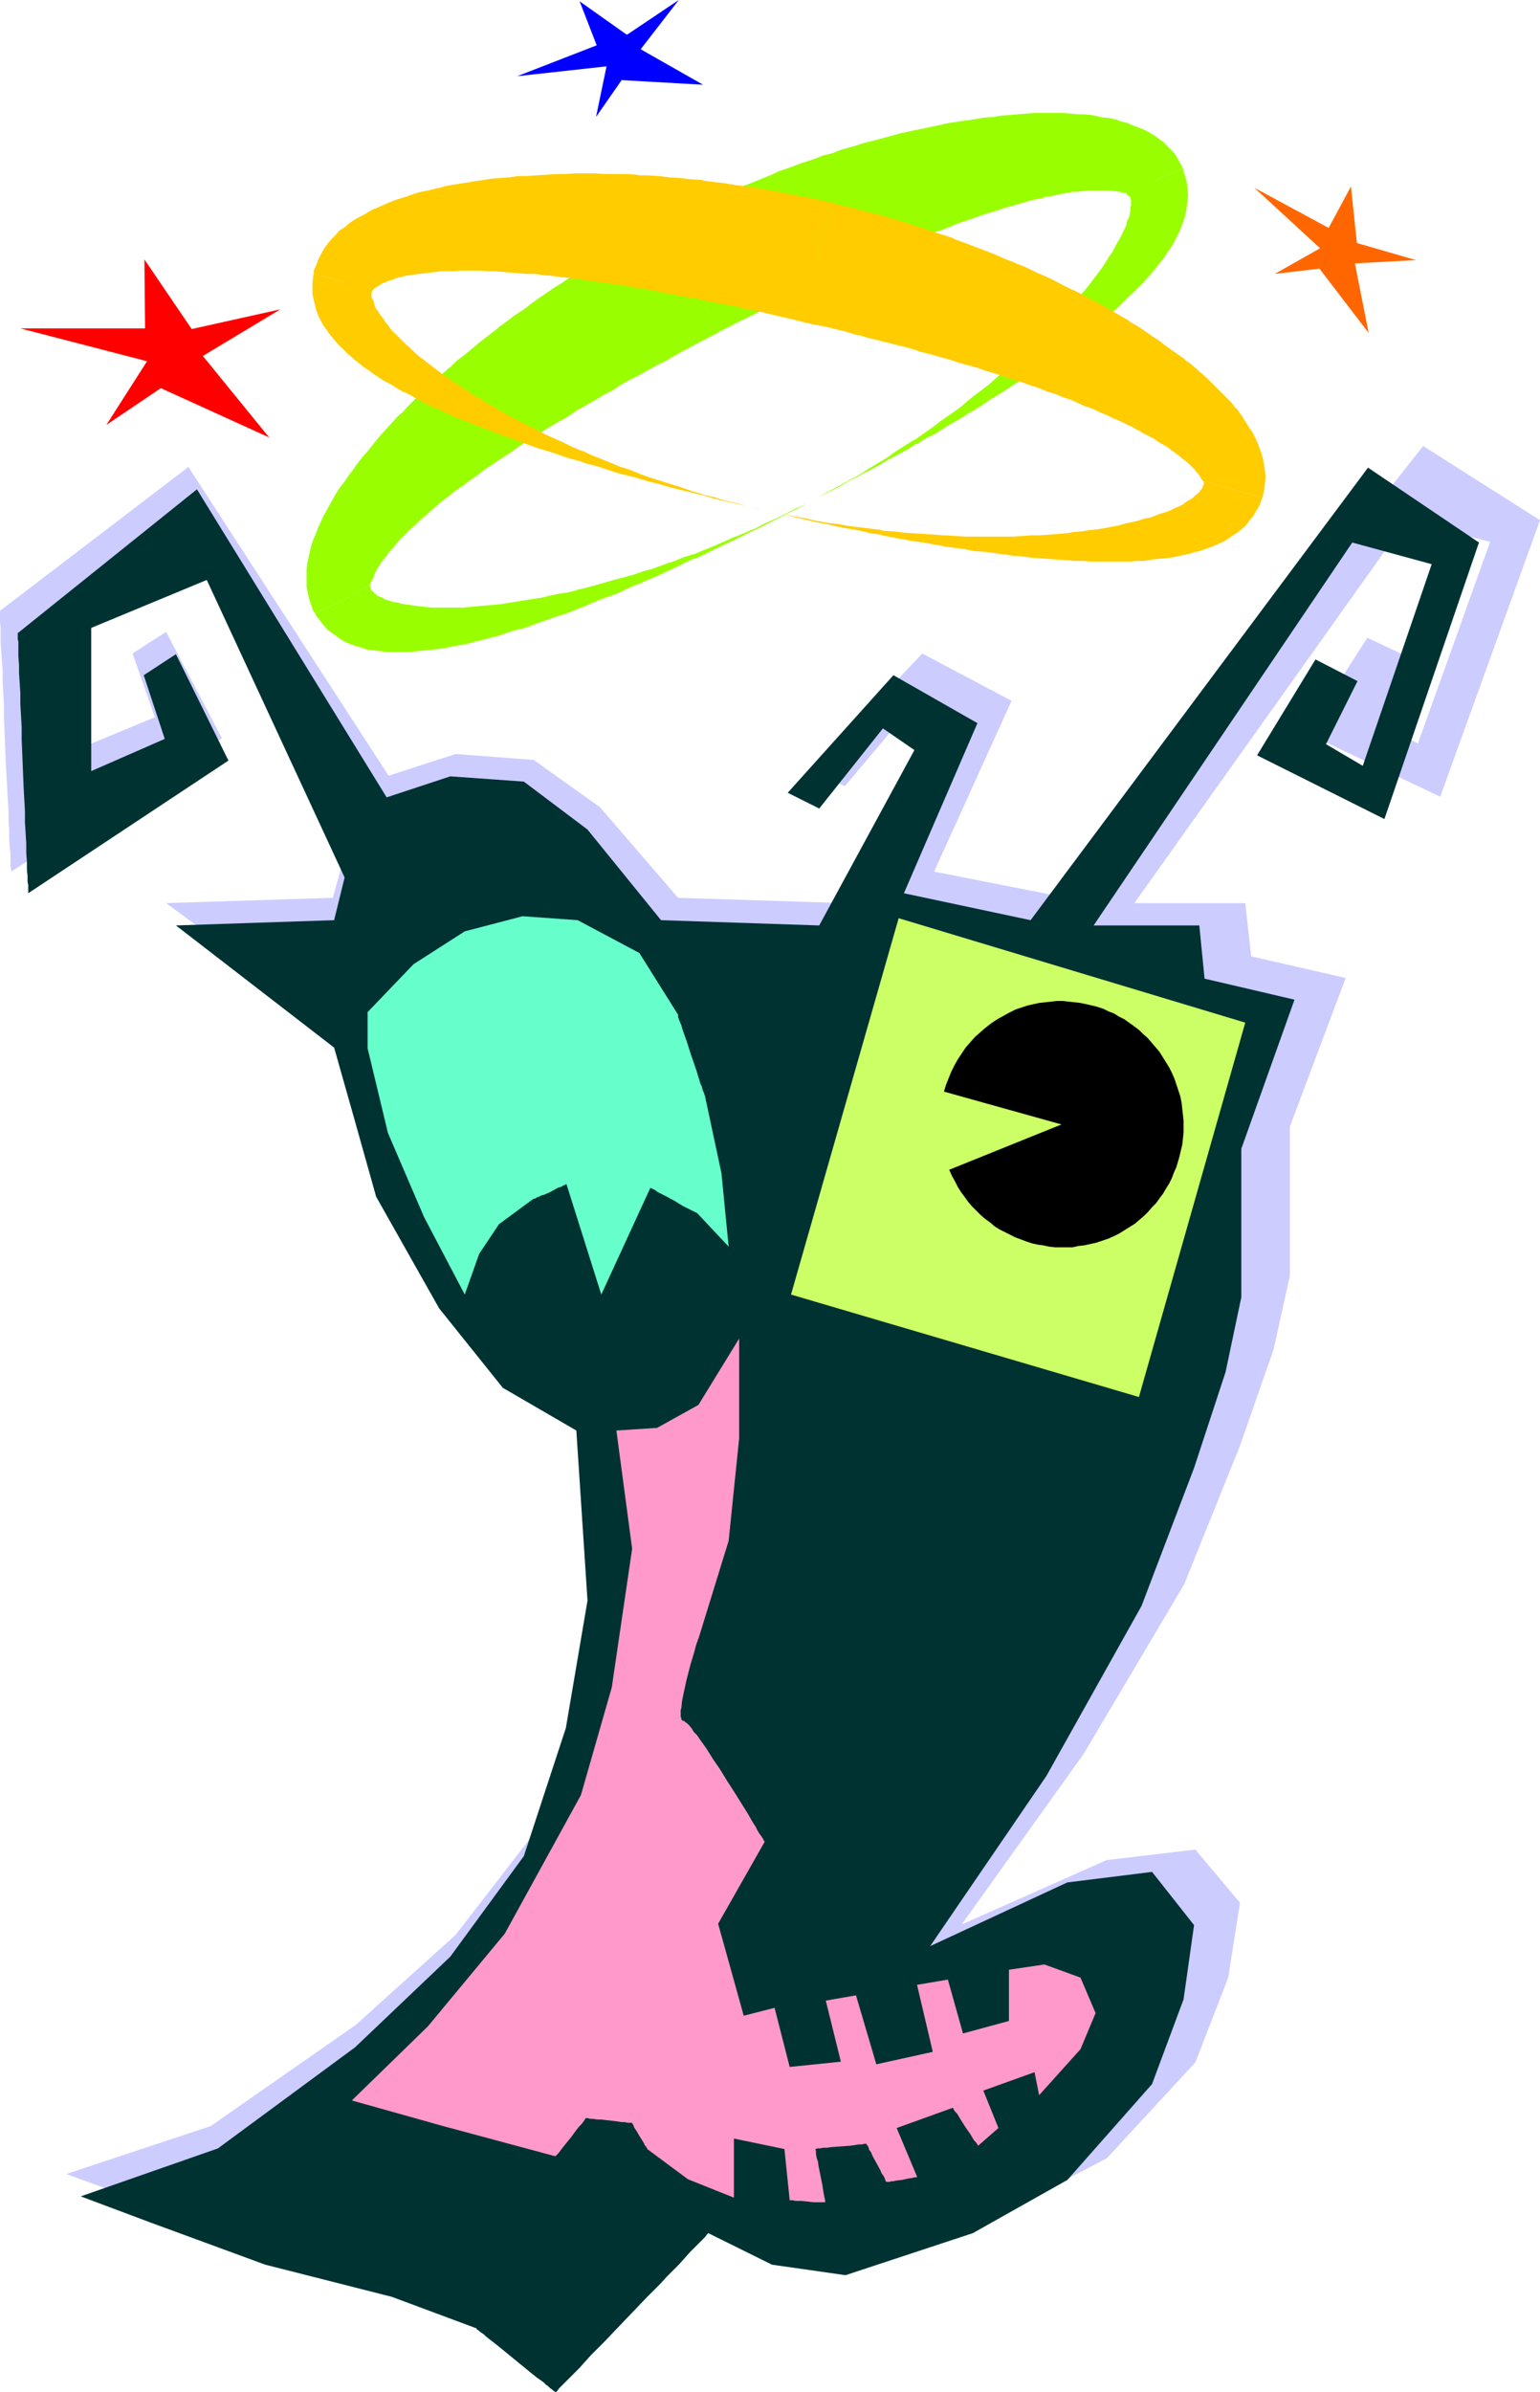 <?xml version="1.0" encoding="UTF-8" standalone="no"?>
<svg
   version="1.0"
   width="100.3mm"
   height="155.711mm"
   id="svg18"
   sodipodi:docname="Curly - Dizzy.wmf"
   xmlns:inkscape="http://www.inkscape.org/namespaces/inkscape"
   xmlns:sodipodi="http://sodipodi.sourceforge.net/DTD/sodipodi-0.dtd"
   xmlns="http://www.w3.org/2000/svg"
   xmlns:svg="http://www.w3.org/2000/svg">
  <sodipodi:namedview
     id="namedview18"
     pagecolor="#ffffff"
     bordercolor="#000000"
     borderopacity="0.25"
     inkscape:showpageshadow="2"
     inkscape:pageopacity="0.0"
     inkscape:pagecheckerboard="0"
     inkscape:deskcolor="#d1d1d1"
     inkscape:document-units="mm" />
  <defs
     id="defs1">
    <pattern
       id="WMFhbasepattern"
       patternUnits="userSpaceOnUse"
       width="6"
       height="6"
       x="0"
       y="0" />
  </defs>
  <path
     style="fill:#ccccff;fill-opacity:1;fill-rule:evenodd;stroke:none"
     d="m 16.32,534.867 35.549,-11.796 35.711,-24.885 24.561,-22.138 19.229,-24.885 10.826,-31.349 5.494,-31.349 -2.747,-42.014 -19.067,-10.342 -16.482,-19.714 -16.482,-27.47 -5.332,-18.26 -5.656,-18.421 -41.043,-30.056 41.043,-1.293 2.909,-10.342 -35.711,-73.362 -30.055,11.796 v 35.388 l 19.067,-7.918 -5.494,-15.674 8.241,-5.332 13.735,26.178 -51.87,32.803 v -0.162 -0.323 -0.323 l -0.162,-0.323 v -0.485 -0.485 -0.646 -1.454 l -0.162,-1.778 -0.162,-1.939 v -2.101 L 2.101,201.989 v -2.424 L 1.939,196.98 1.777,194.071 1.616,191.324 1.454,188.254 0.97,176.458 v -3.07 l -0.162,-2.747 -0.162,-2.909 v -2.585 l -0.162,-2.424 -0.162,-2.424 -0.162,-2.101 v -1.939 -1.778 L 0,153.027 v -0.646 -0.485 -0.485 -0.323 -0.808 l 46.376,-35.388 49.284,75.948 16.482,-5.333 19.229,1.454 16.32,11.635 19.229,22.3 41.043,1.293 24.723,-43.145 -8.241,-5.171 -16.482,19.553 -8.241,-3.878 27.308,-28.763 21.976,11.635 -19.067,42.014 32.802,6.464 87.581,-111.175 28.763,18.26 -24.561,68.03 -32.964,-15.674 15.028,-23.431 10.988,5.171 -8.079,15.674 9.534,5.171 17.775,-49.608 -20.522,-5.332 -67.059,94.208 h 27.308 l 1.454,13.089 23.269,5.332 -13.735,36.52 v 36.681 l -4.04,18.26 -8.241,23.592 -13.735,34.096 -24.723,41.691 -30.055,42.014 35.711,-15.836 21.814,-2.585 10.988,13.089 -2.909,18.421 -8.079,20.845 -21.814,23.592 -24.723,12.927 -32.964,10.503 -19.067,-2.585 -16.482,-7.918 -39.751,39.267 v -0.162 h -0.162 l -0.323,-0.323 -0.323,-0.162 -0.485,-0.323 -0.485,-0.485 -0.646,-0.485 -0.808,-0.485 -1.454,-1.293 -1.777,-1.293 -3.717,-2.747 -1.939,-1.454 -1.939,-1.454 -1.616,-1.293 -1.616,-1.293 -0.646,-0.485 -0.646,-0.485 -0.646,-0.485 -0.323,-0.323 -0.485,-0.323 -0.323,-0.162 -0.162,-0.162 v 0 0 l -0.162,-0.162 -0.323,-0.162 h -0.485 l -0.485,-0.162 -0.646,-0.162 -0.646,-0.323 -0.646,-0.323 -1.616,-0.485 -1.939,-0.646 -1.939,-0.808 -1.939,-0.646 -2.101,-0.808 -1.939,-0.808 -1.939,-0.646 -1.616,-0.485 -0.808,-0.323 -0.646,-0.162 -0.485,-0.323 -0.485,-0.162 -0.485,-0.162 h -0.323 l -0.162,-0.162 v 0 L 64.151,551.834 34.095,541.33 Z"
     id="path1" />
  <path
     style="fill:#99ff00;fill-opacity:1;fill-rule:evenodd;stroke:none"
     d="m 169.991,68.353 -6.787,-13.412 2.585,-1.293 2.747,-1.293 2.585,-1.293 2.585,-1.293 2.747,-1.131 0.808,-0.485 1.777,-0.808 2.747,-1.131 2.585,-0.97 2.747,-1.131 2.424,-0.97 2.424,-1.131 h 0.162 l 2.747,-0.97 2.585,-0.97 2.585,-0.808 2.424,-0.97 2.585,-0.646 1.939,-0.808 0.646,-0.162 2.424,-0.646 2.424,-0.808 2.585,-0.646 2.424,-0.646 2.424,-0.646 2.262,-0.646 h 0.323 l 2.101,-0.485 2.424,-0.485 2.262,-0.485 2.262,-0.485 2.262,-0.485 2.262,-0.323 2.101,-0.323 h 0.162 l 2.101,-0.323 1.939,-0.323 2.262,-0.162 1.939,-0.323 2.101,-0.162 1.939,-0.162 1.939,-0.162 1.939,-0.162 h 0.162 1.777 1.777 1.777 1.777 l 1.777,0.162 1.777,0.162 h 1.616 l 1.616,0.162 1.616,0.323 1.454,0.323 h 0.485 l 1.131,0.162 1.454,0.323 1.293,0.485 1.454,0.323 1.454,0.646 1.293,0.485 1.293,0.485 1.293,0.646 1.293,0.808 1.131,0.808 1.131,0.808 1.131,1.131 0.97,0.97 0.97,1.131 1.454,2.585 0.162,0.323 0.162,0.323 -6.787,3.07 -6.625,3.878 -0.485,-0.646 -0.162,-0.162 h -0.162 -0.162 -0.323 l -0.162,-0.162 h -0.323 l -0.485,-0.162 h -0.323 l -0.646,-0.162 h -0.646 l -0.646,-0.162 h -0.808 -0.808 -0.808 -0.808 -0.162 -0.97 -1.131 l -1.131,0.162 -1.293,0.162 h -1.293 l -1.293,0.323 -1.293,0.162 -1.454,0.323 -1.454,0.323 -1.454,0.162 v 0.162 l -1.616,0.323 -1.616,0.323 -1.616,0.485 -1.616,0.485 -1.777,0.485 -1.777,0.485 -1.777,0.646 -1.777,0.485 v 0 l -1.939,0.646 -1.777,0.646 -1.939,0.646 -1.939,0.646 -1.939,0.808 -2.101,0.808 -1.939,0.646 v 0.162 l -2.262,0.808 -2.101,0.808 -2.101,0.808 -2.101,0.97 -2.101,0.808 -2.262,0.97 -0.485,0.323 -1.777,0.646 -2.262,0.97 -2.101,0.97 -2.262,1.131 -2.424,1.131 -2.262,0.97 -0.162,0.162 -2.262,0.97 -2.262,1.131 -2.424,1.131 -2.424,1.131 -2.424,1.293 -1.454,0.646 -0.97,0.485 -2.262,1.131 -2.585,1.293 -2.424,1.131 -2.424,1.293 -2.585,1.293 z"
     id="path2" />
  <path
     style="fill:#99ff00;fill-opacity:1;fill-rule:evenodd;stroke:none"
     d="m 284.395,44.438 6.787,-3.07 0.162,0.808 0.485,1.454 0.323,1.293 0.162,1.454 0.162,1.454 -0.162,1.454 -0.162,1.454 -0.162,1.293 -0.323,1.293 -0.485,1.454 -0.485,1.293 -0.485,1.131 -0.646,1.293 -0.646,1.293 -0.808,1.293 -0.646,0.808 -0.162,0.323 -0.808,1.293 -0.97,1.131 -0.97,1.293 -0.97,1.131 -1.131,1.293 -0.97,1.131 -1.293,1.293 -1.131,1.131 -1.454,1.293 -1.131,1.131 -0.162,0.162 -1.293,1.293 -1.293,1.131 -1.454,1.293 -1.616,1.131 -1.454,1.293 -1.616,1.293 -1.616,1.293 -1.616,1.131 -0.162,0.162 -1.616,1.131 -1.777,1.293 -1.777,1.293 -1.777,1.293 -1.777,1.293 -1.939,1.293 -1.777,1.131 -0.162,0.162 -2.101,1.293 -1.939,1.293 -2.101,1.293 -2.101,1.293 -2.101,1.454 -2.101,1.293 -0.485,0.162 -1.616,1.131 -2.262,1.293 -2.262,1.293 -2.101,1.454 -2.424,1.131 -2.262,1.454 h -0.323 l -1.939,1.293 -2.424,1.293 -2.424,1.293 -2.424,1.454 -2.424,1.293 -1.616,0.808 -0.808,0.485 -2.585,1.293 -2.424,1.454 -2.585,1.293 -2.585,1.293 -2.585,1.293 2.585,-1.293 2.585,-1.454 2.424,-1.293 2.585,-1.454 2.424,-1.293 0.808,-0.485 1.454,-0.97 2.424,-1.454 2.424,-1.454 2.262,-1.616 2.262,-1.454 2.101,-1.293 h 0.162 l 2.262,-1.616 2.101,-1.454 2.101,-1.616 2.101,-1.454 2.101,-1.454 1.454,-1.131 0.485,-0.485 1.939,-1.616 1.939,-1.454 1.939,-1.454 1.777,-1.616 1.777,-1.454 1.777,-1.454 0.162,-0.162 1.616,-1.454 1.616,-1.454 1.616,-1.616 1.616,-1.454 1.454,-1.454 1.454,-1.454 1.454,-1.454 0.162,-0.162 1.293,-1.454 1.293,-1.454 1.293,-1.454 1.293,-1.293 1.131,-1.454 1.131,-1.293 1.131,-1.454 0.97,-1.293 0.162,-0.162 0.808,-1.131 0.97,-1.293 0.808,-1.293 0.808,-1.293 0.808,-1.131 0.646,-1.293 0.646,-1.131 0.646,-1.131 0.485,-0.97 0.485,-1.131 0.162,-0.162 0.323,-0.808 0.162,-0.97 0.485,-0.808 0.162,-0.808 0.162,-0.808 v -0.808 l 0.162,-0.646 v -0.485 -0.646 l -0.162,-0.323 v -0.485 l -0.162,-0.162 -0.162,-0.323 -0.162,-0.162 -0.162,-0.162 h -0.162 z"
     id="path3" />
  <path
     style="fill:#99ff00;fill-opacity:1;fill-rule:evenodd;stroke:none"
     d="m 198.592,123.94 -2.424,1.293 -2.747,1.293 -2.424,1.293 -2.585,1.293 -2.585,1.293 -0.808,0.323 -1.616,0.808 -2.585,1.293 -2.424,1.131 -2.424,1.131 -2.585,1.293 -2.101,0.97 h -0.323 l -2.424,1.131 -2.262,1.131 -2.424,1.131 -2.424,1.131 -2.424,0.97 -1.616,0.808 -0.646,0.162 -2.262,0.97 -2.262,1.131 -2.262,0.808 -2.262,0.808 -2.262,0.97 -2.262,0.97 h -0.162 l -1.939,0.808 -2.101,0.808 -2.101,0.646 -2.262,0.808 -1.939,0.646 -2.101,0.808 -1.939,0.646 h -0.162 l -1.939,0.485 -1.939,0.646 -1.939,0.646 -1.939,0.485 -1.777,0.485 -1.939,0.485 -1.777,0.485 -1.777,0.323 h -0.162 l -1.616,0.323 -1.616,0.323 -1.777,0.323 -1.616,0.162 -1.616,0.162 -1.616,0.162 -1.616,0.162 -1.616,0.162 h -1.454 -1.454 -0.323 -1.131 l -1.454,-0.162 -1.293,-0.162 -1.454,-0.162 -1.293,-0.162 -1.293,-0.485 -1.293,-0.323 -1.293,-0.485 -1.293,-0.485 -1.131,-0.646 -1.131,-0.808 -1.131,-0.808 -1.131,-0.808 -0.97,-1.131 -1.777,-2.262 -0.162,-0.323 -0.162,-0.323 6.787,-3.232 6.625,-3.717 0.323,0.646 v 0.162 0.323 l 0.162,0.162 0.162,0.162 0.323,0.162 0.162,0.323 0.485,0.323 0.323,0.323 0.646,0.323 0.646,0.162 0.646,0.485 0.808,0.162 0.808,0.323 0.97,0.162 0.808,0.162 0.323,0.162 1.131,0.162 1.131,0.162 1.131,0.162 1.293,0.162 1.454,0.162 1.454,0.162 h 1.454 1.454 1.616 1.454 0.162 1.777 l 1.616,-0.162 1.777,-0.162 1.777,-0.162 1.939,-0.162 1.939,-0.162 1.939,-0.323 1.939,-0.323 v 0 l 2.101,-0.323 1.939,-0.323 2.262,-0.323 1.939,-0.485 2.262,-0.485 2.262,-0.323 1.939,-0.485 0.323,-0.162 2.101,-0.485 2.424,-0.646 2.262,-0.646 2.262,-0.646 2.424,-0.646 2.424,-0.646 0.485,-0.162 1.777,-0.646 2.424,-0.646 2.585,-0.97 2.424,-0.808 2.424,-0.97 2.424,-0.808 h 0.323 l 2.262,-0.97 2.424,-0.97 2.585,-1.131 2.585,-1.131 2.424,-0.97 1.777,-0.808 0.97,-0.323 2.424,-1.293 2.585,-1.131 2.585,-1.293 2.585,-1.293 z"
     id="path4" />
  <path
     style="fill:#99ff00;fill-opacity:1;fill-rule:evenodd;stroke:none"
     d="m 84.349,147.694 -6.787,3.232 -0.485,-0.646 -0.485,-1.454 -0.485,-1.454 -0.323,-1.454 -0.323,-1.454 v -1.454 -1.454 -1.454 l 0.162,-1.454 0.323,-1.454 0.323,-1.454 0.323,-1.454 0.485,-1.454 0.646,-1.454 0.485,-1.293 0.485,-1.131 0.162,-0.323 0.646,-1.454 0.808,-1.454 0.808,-1.454 0.808,-1.454 0.808,-1.454 0.97,-1.454 1.131,-1.454 0.97,-1.454 1.131,-1.454 0.97,-1.454 0.162,-0.162 1.131,-1.454 1.293,-1.454 1.293,-1.616 1.293,-1.616 1.293,-1.454 1.454,-1.616 1.454,-1.616 1.454,-1.454 h 0.162 l 1.454,-1.616 1.616,-1.616 1.616,-1.616 1.777,-1.616 1.777,-1.616 1.777,-1.616 1.616,-1.454 h 0.162 l 1.777,-1.778 1.939,-1.454 1.939,-1.616 1.939,-1.616 2.101,-1.616 2.101,-1.616 0.323,-0.323 1.777,-1.293 2.101,-1.616 2.262,-1.454 2.101,-1.616 2.262,-1.616 2.424,-1.616 0.162,-0.162 2.101,-1.293 2.424,-1.616 2.424,-1.454 2.424,-1.616 2.424,-1.454 1.616,-0.97 0.808,-0.485 2.585,-1.454 2.585,-1.454 2.585,-1.454 2.585,-1.454 2.747,-1.293 6.787,13.412 6.948,13.25 -2.585,1.293 -2.424,1.293 -2.424,1.293 -2.424,1.293 -2.262,1.293 -0.808,0.485 -1.616,0.808 -2.424,1.293 -2.262,1.293 -2.262,1.131 -2.424,1.293 -1.939,1.293 -0.162,0.162 -2.262,1.131 -2.101,1.293 -2.262,1.293 -2.101,1.131 -2.101,1.454 -1.616,0.97 -0.485,0.162 -2.101,1.293 -1.939,1.131 -1.939,1.293 -1.939,1.293 -1.939,1.131 -1.777,1.293 -0.162,0.162 -1.777,1.131 -1.777,1.131 -1.616,1.131 -1.777,1.131 -1.616,1.293 -1.616,1.131 -1.616,1.131 v 0.162 l -1.616,0.97 -1.454,1.131 -1.454,1.131 -1.454,1.131 -1.293,1.131 -1.293,1.131 -1.293,1.131 -1.131,0.97 -0.162,0.162 -0.97,0.97 -1.131,0.97 -0.97,0.97 -0.97,0.97 -0.97,0.97 -0.808,0.97 -0.808,0.97 -0.808,0.808 -0.646,0.97 -0.646,0.808 -0.162,0.162 -0.485,0.646 -0.485,0.808 -0.485,0.646 -0.323,0.646 -0.323,0.646 -0.162,0.646 -1.131,2.262 z"
     id="path5" />
  <path
     style="fill:#ffcc00;fill-opacity:1;fill-rule:evenodd;stroke:none"
     d="m 201.016,64.475 3.393,-14.705 2.909,0.808 2.909,0.646 2.747,0.808 2.909,0.646 2.747,0.808 0.97,0.323 1.939,0.485 2.747,0.97 2.747,0.808 2.747,0.97 2.585,0.808 2.424,0.808 0.162,0.162 2.585,0.97 2.585,0.97 2.585,0.97 2.424,0.97 2.585,1.131 1.777,0.646 0.646,0.323 2.424,0.97 2.262,1.131 2.262,0.97 2.424,1.131 2.101,1.131 2.262,1.131 h 0.162 l 1.939,0.97 2.101,1.131 2.101,1.131 2.101,1.131 1.939,1.131 1.939,1.131 1.939,1.131 v 0.162 l 1.777,0.97 1.939,1.293 1.616,1.131 1.777,1.131 1.616,1.293 1.616,1.131 1.616,1.131 1.616,1.131 v 0.162 l 1.454,0.97 1.454,1.293 1.293,1.131 1.293,1.131 1.293,1.293 1.131,1.131 1.293,1.293 1.131,1.131 1.131,1.131 0.97,1.293 0.323,0.162 0.646,0.97 0.808,1.131 0.808,1.293 0.808,1.293 0.808,1.131 0.646,1.293 0.646,1.454 0.485,1.293 0.485,1.293 0.323,1.293 0.323,1.616 0.162,1.293 0.162,1.454 -0.162,1.616 -0.162,1.293 -0.323,1.616 v 0.323 l -0.162,0.323 -7.11,-2.101 -7.433,-1.939 -1.293,-1.939 -0.485,-0.485 -0.323,-0.485 -0.485,-0.485 -0.485,-0.485 -0.646,-0.646 -0.808,-0.646 -0.485,-0.323 -0.162,-0.162 -0.808,-0.646 -0.808,-0.646 -0.97,-0.646 -0.97,-0.808 -1.131,-0.646 -1.131,-0.646 -1.131,-0.808 -1.293,-0.646 -1.293,-0.646 -1.293,-0.808 h -0.162 l -1.293,-0.808 -1.454,-0.646 -1.616,-0.808 -1.616,-0.646 -1.616,-0.808 -1.616,-0.646 -1.616,-0.808 -1.777,-0.646 h -0.162 l -1.777,-0.808 -1.777,-0.808 -1.939,-0.646 -1.939,-0.808 -2.101,-0.646 -1.939,-0.808 -1.939,-0.646 h -0.162 l -2.101,-0.808 -2.101,-0.646 -2.101,-0.646 -2.262,-0.808 -2.262,-0.646 -2.262,-0.808 -0.646,-0.162 -1.777,-0.485 -2.262,-0.646 -2.424,-0.808 -2.424,-0.646 -2.262,-0.646 -2.585,-0.646 -0.323,-0.162 -2.101,-0.646 -2.585,-0.646 -2.585,-0.646 -2.585,-0.646 -2.585,-0.646 -1.616,-0.485 -0.97,-0.162 -2.585,-0.808 -2.747,-0.646 -2.585,-0.646 -2.747,-0.485 -2.747,-0.646 z"
     id="path6" />
  <path
     style="fill:#ffcc00;fill-opacity:1;fill-rule:evenodd;stroke:none"
     d="m 303.624,120.385 7.11,2.101 -0.323,0.808 -0.485,1.293 -0.808,1.293 -0.646,1.131 -0.97,1.131 -0.808,1.131 -1.131,0.97 -0.97,0.808 -1.293,0.808 -1.131,0.808 -1.131,0.646 -1.454,0.646 -1.131,0.485 -1.293,0.485 -1.454,0.485 -0.808,0.323 h -0.646 l -1.293,0.485 -1.616,0.323 -1.454,0.323 -1.616,0.323 -1.616,0.162 -1.616,0.162 -1.616,0.162 -1.777,0.323 h -1.777 l -1.454,0.162 h -0.323 -1.777 -1.939 -1.939 -1.939 -1.939 l -1.939,-0.162 h -2.101 l -1.939,-0.162 h -0.162 l -2.101,-0.162 -2.262,-0.162 -2.101,-0.162 -2.262,-0.162 -2.262,-0.323 -2.262,-0.162 -2.101,-0.323 h -0.162 l -2.262,-0.323 -2.424,-0.323 -2.424,-0.162 -2.424,-0.485 -2.585,-0.323 -2.424,-0.323 -0.485,-0.162 -1.939,-0.323 -2.585,-0.485 -2.585,-0.323 -2.585,-0.485 -2.585,-0.485 -2.585,-0.485 -0.162,-0.162 -2.424,-0.323 -2.747,-0.646 -2.747,-0.485 -2.585,-0.485 -2.747,-0.646 -1.777,-0.323 -0.97,-0.162 -2.747,-0.646 -2.747,-0.646 -2.747,-0.646 -2.909,-0.646 -2.747,-0.646 v 0 0 l 2.747,0.646 2.909,0.646 2.747,0.485 2.747,0.485 2.747,0.646 1.131,0.162 1.616,0.323 2.747,0.323 2.747,0.485 2.747,0.323 2.585,0.323 2.585,0.323 0.162,0.162 2.747,0.162 2.585,0.323 2.585,0.162 2.585,0.162 2.424,0.162 1.939,0.162 h 0.646 l 2.424,0.162 2.585,0.162 h 2.262 2.424 2.424 2.262 0.323 1.939 l 2.424,-0.162 2.101,-0.162 h 2.101 l 2.262,-0.162 2.101,-0.162 1.939,-0.162 h 0.162 l 1.939,-0.323 1.939,-0.162 1.939,-0.323 1.777,-0.162 1.939,-0.323 1.616,-0.323 1.777,-0.323 1.616,-0.485 h 0.162 l 1.454,-0.323 1.454,-0.323 1.454,-0.485 1.616,-0.323 1.293,-0.485 1.293,-0.485 1.131,-0.323 1.293,-0.485 0.97,-0.485 1.131,-0.485 0.323,-0.162 0.646,-0.323 0.808,-0.646 0.808,-0.485 0.808,-0.485 0.485,-0.485 0.646,-0.485 0.485,-0.485 0.323,-0.485 0.323,-0.323 0.162,-0.323 0.162,-0.485 0.162,-0.323 v -0.162 -0.323 -0.162 h -0.162 z"
     id="path7" />
  <path
     style="fill:#ffcc00;fill-opacity:1;fill-rule:evenodd;stroke:none"
     d="m 186.958,125.233 h -0.162 z"
     id="path8" />
  <path
     style="fill:#ffcc00;fill-opacity:1;fill-rule:evenodd;stroke:none"
     d="m 186.958,125.233 h -0.162 l -2.747,-0.646 -2.747,-0.646 -2.909,-0.646 -2.747,-0.646 -2.585,-0.808 -0.808,-0.162 -1.939,-0.485 -2.747,-0.646 -2.585,-0.646 -2.747,-0.808 -2.585,-0.646 -2.262,-0.646 -0.323,-0.162 -2.585,-0.646 -2.585,-0.646 -2.424,-0.808 -2.424,-0.808 -2.585,-0.646 -1.777,-0.646 -0.646,-0.162 -2.424,-0.646 -2.262,-0.808 -2.424,-0.808 -2.262,-0.646 -2.262,-0.808 -2.262,-0.808 v 0 l -2.101,-0.808 -2.262,-0.808 -2.101,-0.808 -2.101,-0.808 -1.939,-0.646 -2.101,-0.97 -1.939,-0.646 -1.939,-0.808 -1.777,-0.808 -1.939,-0.97 -1.777,-0.646 -1.777,-0.97 -1.616,-0.808 -1.616,-0.97 -1.616,-0.808 H 99.377 L 97.922,95.662 96.468,94.692 94.852,93.884 93.56,93.076 92.105,92.107 90.813,91.137 89.52,90.329 88.389,89.36 87.096,88.39 86.127,87.421 85.803,87.259 84.995,86.451 84.026,85.482 83.056,84.512 82.087,83.381 81.279,82.411 80.471,81.28 79.663,80.149 79.017,79.018 78.37,77.725 77.886,76.433 77.562,75.14 77.239,73.847 76.916,72.393 v -1.454 -1.454 l 0.162,-1.454 v -0.323 l 0.162,-0.323 7.11,1.939 7.595,1.454 v 0.162 l -0.323,0.646 v 0.162 l -0.162,0.162 v 0.162 0.323 0.323 0.323 l 0.162,0.485 0.323,0.485 0.162,0.646 0.162,0.646 0.323,0.646 0.485,0.646 0.485,0.808 0.646,0.808 0.485,0.646 v 0.162 l 0.808,0.97 0.646,0.97 0.808,0.808 0.97,0.97 0.97,0.97 0.97,0.97 1.131,0.97 1.131,1.131 1.131,0.97 1.293,0.97 v 0 l 1.454,1.131 1.293,0.97 1.454,1.131 1.454,0.97 1.616,1.131 1.454,0.97 1.777,1.131 1.616,1.131 1.777,0.97 1.777,1.131 1.777,0.97 1.939,1.131 1.939,1.131 1.939,0.97 2.101,1.131 v 0 l 2.101,0.97 2.101,1.131 2.101,0.97 2.262,0.97 2.262,1.131 2.262,0.97 0.646,0.162 1.616,0.808 2.424,0.97 2.424,0.97 2.262,0.97 2.585,0.808 2.424,0.97 0.323,0.162 2.262,0.808 2.585,0.808 2.585,0.808 2.585,0.808 2.747,0.97 1.777,0.485 0.808,0.323 2.747,0.646 2.585,0.808 2.909,0.646 2.747,0.808 z"
     id="path9" />
  <path
     style="fill:#ffcc00;fill-opacity:1;fill-rule:evenodd;stroke:none"
     d="m 84.349,69.323 -7.11,-1.939 v -0.808 l 0.646,-1.454 0.485,-1.293 0.646,-1.293 0.808,-1.454 0.808,-1.131 0.97,-1.131 0.97,-0.97 0.97,-1.131 1.293,-0.808 1.131,-0.97 1.131,-0.808 1.454,-0.808 1.293,-0.646 1.293,-0.808 0.97,-0.485 0.485,-0.162 1.454,-0.646 1.454,-0.646 1.616,-0.646 1.454,-0.485 1.616,-0.485 1.777,-0.646 1.616,-0.485 1.777,-0.323 1.939,-0.485 1.616,-0.323 0.162,-0.162 1.777,-0.323 1.939,-0.323 2.101,-0.323 1.939,-0.323 2.101,-0.323 2.101,-0.323 2.101,-0.162 2.101,-0.162 h 0.162 l 2.101,-0.323 h 2.262 l 2.262,-0.162 2.424,-0.162 2.262,-0.162 h 2.424 l 2.262,-0.162 h 0.162 2.424 2.585 l 2.424,0.162 h 2.585 2.585 l 2.585,0.162 0.646,0.162 h 2.101 l 2.585,0.162 2.747,0.323 2.585,0.162 2.747,0.323 2.747,0.162 0.162,0.162 2.585,0.323 2.747,0.323 2.909,0.485 2.747,0.323 2.909,0.485 1.939,0.323 0.97,0.162 2.747,0.485 2.909,0.646 2.909,0.485 2.909,0.646 3.07,0.646 -3.393,14.705 -3.393,14.705 -2.747,-0.646 -2.747,-0.646 -2.747,-0.646 -2.585,-0.646 -2.747,-0.485 -0.97,-0.162 -1.616,-0.485 -2.585,-0.485 -2.585,-0.485 -2.585,-0.485 -2.585,-0.646 -2.262,-0.323 h -0.323 l -2.424,-0.485 -2.585,-0.485 -2.262,-0.485 -2.585,-0.485 -2.424,-0.323 -1.777,-0.323 -0.646,-0.162 -2.262,-0.323 -2.262,-0.323 -2.424,-0.323 -2.262,-0.323 -2.262,-0.323 -2.101,-0.162 -0.162,-0.162 -1.939,-0.162 -2.262,-0.323 -2.101,-0.162 -2.101,-0.323 h -1.939 l -2.101,-0.162 -1.939,-0.162 h -0.162 l -1.777,-0.162 -1.777,-0.162 h -1.777 l -1.939,-0.162 h -1.616 -1.777 -1.616 l -1.616,0.162 h -0.162 -1.293 -1.616 l -1.293,0.162 -1.454,0.162 -1.293,0.162 -1.293,0.162 -1.293,0.162 -1.131,0.162 -1.131,0.162 -0.97,0.323 h -0.323 l -0.646,0.162 -0.808,0.323 -0.808,0.323 -0.808,0.162 -0.485,0.323 -0.646,0.162 -0.485,0.323 -0.485,0.323 -0.323,0.162 -0.323,0.162 -0.323,0.323 h -0.162 l -0.162,0.162 v 0.162 l -0.162,0.162 v 0 z"
     id="path10" />
  <path
     style="fill:#ff0000;fill-opacity:1;fill-rule:evenodd;stroke:none"
     d="m 35.549,63.828 0.162,16.967 H 5.009 L 36.196,88.875 26.177,104.549 39.589,95.5 66.251,107.62 49.931,87.582 68.998,76.109 47.184,80.957 Z"
     id="path11" />
  <path
     style="fill:#0000ff;fill-opacity:1;fill-rule:evenodd;stroke:none"
     d="m 142.682,0.323 4.201,10.827 -19.552,7.595 21.976,-2.424 -2.585,12.443 6.302,-9.049 20.037,1.131 -15.351,-8.726 L 167.082,0 154.317,8.564 Z"
     id="path12" />
  <path
     style="fill:#ff6600;fill-opacity:1;fill-rule:evenodd;stroke:none"
     d="m 332.549,45.892 -5.494,10.18 -18.259,-9.857 16.159,14.866 -11.15,6.302 10.988,-1.293 12.119,15.836 -3.393,-17.129 15.028,-0.808 -14.543,-4.201 z"
     id="path13" />
  <path
     style="fill:#003232;fill-opacity:1;fill-rule:evenodd;stroke:none"
     d="m 19.875,540.361 33.772,-11.796 33.772,-24.885 23.43,-22.3 18.098,-24.723 10.342,-31.51 5.332,-31.349 -2.747,-41.852 -18.098,-10.503 -15.674,-19.553 -15.512,-27.47 -5.171,-18.421 -5.171,-18.26 -38.943,-30.056 38.943,-1.293 2.585,-10.503 -33.934,-73.201 -28.44,11.796 v 35.227 l 18.098,-7.918 -5.171,-15.674 7.918,-5.171 12.927,26.178 -49.284,32.641 v -0.162 -0.162 -0.646 -0.485 -0.646 l -0.162,-0.646 v -1.454 l -0.162,-1.616 v -1.939 L 6.464,209.745 V 207.483 l -0.162,-2.585 -0.162,-2.585 v -2.747 L 5.979,196.656 5.817,193.748 5.332,181.79 v -2.909 l -0.162,-2.909 -0.162,-2.747 v -2.585 L 4.848,168.055 4.686,165.631 v -2.101 l -0.162,-1.939 v -1.616 -1.454 -0.646 l -0.162,-0.646 v -0.485 -0.323 -0.646 l 44.114,-35.388 46.699,75.786 15.674,-5.171 18.098,1.293 15.674,11.796 18.098,22.3 38.943,1.293 23.43,-43.145 -7.756,-5.333 -15.674,19.714 -7.756,-3.878 26.016,-28.925 20.683,11.796 -18.098,41.852 31.187,6.625 83.056,-111.336 27.308,18.421 -23.269,68.03 -31.348,-15.674 14.381,-23.592 10.342,5.333 -7.756,15.513 9.049,5.332 16.967,-49.608 -19.552,-5.333 -63.666,94.208 h 26.016 l 1.293,13.089 22.138,5.171 -13.089,36.681 v 36.52 l -3.878,18.421 -7.756,23.592 -12.927,33.934 -23.43,41.852 -28.601,41.852 33.772,-15.674 20.845,-2.585 10.342,13.089 -2.585,18.26 -7.756,20.845 -20.845,23.592 -23.269,13.089 -31.348,10.342 -18.098,-2.585 -15.674,-7.756 v 0 l -0.162,0.162 -0.162,0.162 -0.485,0.646 -0.646,0.646 -0.97,0.97 -0.97,0.97 -1.131,1.131 -1.293,1.454 -1.293,1.454 -1.454,1.454 -1.616,1.616 -1.616,1.778 -3.393,3.393 -3.555,3.717 -3.555,3.717 -3.393,3.555 -1.616,1.616 -1.616,1.616 -1.454,1.616 -1.293,1.454 -1.293,1.293 -1.131,1.131 -0.97,0.97 -0.97,0.97 -0.646,0.646 -0.485,0.646 -0.162,0.162 -0.162,0.162 h -0.162 v 0 l -0.162,-0.162 -0.323,-0.162 -0.323,-0.323 -0.485,-0.323 -0.485,-0.485 -0.485,-0.323 -0.646,-0.646 -1.616,-1.131 -1.616,-1.293 -1.777,-1.454 -1.777,-1.454 -1.777,-1.454 -1.777,-1.454 -1.616,-1.293 -1.454,-1.131 -0.808,-0.646 -0.485,-0.485 -0.485,-0.323 -0.485,-0.323 -0.323,-0.323 -0.323,-0.162 -0.162,-0.162 v -0.162 L 96.468,565.084 65.282,557.166 36.681,546.663 Z"
     id="path14" />
  <path
     style="fill:#66ffcc;fill-opacity:1;fill-rule:evenodd;stroke:none"
     d="m 90.489,249.012 11.311,-11.796 12.604,-8.08 14.22,-3.717 13.573,0.97 15.189,8.08 9.534,15.19 v 0.162 0.162 0.323 l 0.162,0.323 0.162,0.485 0.485,1.131 0.162,0.646 0.485,1.454 0.646,1.778 1.131,3.555 1.293,3.717 0.485,1.616 0.485,1.616 0.323,0.646 0.162,0.646 0.162,0.485 0.162,0.323 0.162,0.485 v 0.162 l 0.162,0.162 v 0.162 l 4.04,18.906 1.777,18.098 -7.595,-8.08 v 0 l -0.162,-0.162 -0.323,-0.162 -0.646,-0.323 -0.646,-0.323 -0.97,-0.485 -0.97,-0.485 -2.101,-1.293 -2.101,-1.131 -0.97,-0.485 -0.97,-0.485 -0.646,-0.485 -0.646,-0.323 -0.323,-0.162 h -0.162 v -0.162 l -12.119,26.339 -8.564,-27.147 h -0.162 l -0.162,0.162 -0.485,0.162 -0.485,0.323 -0.646,0.162 -0.646,0.323 -1.454,0.808 -1.454,0.646 -0.646,0.162 -0.646,0.323 -0.485,0.162 -0.485,0.323 h -0.162 -0.162 l -8.564,6.302 -4.848,7.272 -3.555,10.019 -10.018,-19.068 -8.887,-20.684 -5.009,-20.845 z"
     id="path15" />
  <path
     style="fill:#ccff66;fill-opacity:1;fill-rule:evenodd;stroke:none"
     d="m 221.214,225.904 -26.5,92.592 85.642,25.208 26.177,-92.107 z"
     id="path16" />
  <path
     style="fill:#ff99cc;fill-opacity:1;fill-rule:evenodd;stroke:none"
     d="m 86.611,516.768 18.744,-18.26 18.906,-22.784 18.744,-34.096 7.595,-26.501 5.009,-34.096 -3.878,-29.086 10.018,-0.646 10.18,-5.656 10.018,-16.321 v 24.562 l -2.585,25.208 -7.433,24.077 v 0 l -0.162,0.162 v 0.323 l -0.162,0.323 -0.162,0.485 -0.162,0.485 -0.162,0.646 -0.162,0.646 -0.485,1.616 -0.485,1.616 -0.97,3.717 -0.808,3.717 -0.323,1.616 -0.162,1.616 -0.162,0.646 v 0.646 0.97 l 0.162,0.323 v 0.323 l 0.162,0.162 0.162,0.162 h 0.323 l 0.323,0.323 0.485,0.323 0.485,0.485 0.646,0.808 0.485,0.808 0.808,0.808 0.646,0.97 0.808,1.131 0.808,1.131 1.616,2.585 1.777,2.585 1.777,2.909 1.777,2.747 1.616,2.585 1.616,2.585 0.646,1.131 0.646,1.131 0.646,0.97 0.485,0.97 0.485,0.808 0.485,0.646 0.323,0.485 0.162,0.323 0.162,0.323 0.162,0.162 -11.473,20.199 6.302,22.623 7.595,-1.939 3.717,14.543 12.604,-1.293 -3.717,-15.028 7.433,-1.293 5.009,16.967 13.897,-3.07 -3.878,-16.482 7.595,-1.293 3.717,13.25 11.311,-3.07 v -12.604 l 8.726,-1.293 8.887,3.232 3.717,8.726 -3.717,8.888 -10.18,11.311 -1.131,-5.656 -12.604,4.525 3.717,9.211 -5.009,4.363 v 0 l -0.162,-0.323 -0.323,-0.485 -0.485,-0.485 -0.485,-0.808 -0.485,-0.808 -1.131,-1.616 -1.131,-1.778 -0.485,-0.808 -0.485,-0.808 -0.485,-0.485 -0.323,-0.485 -0.162,-0.323 v -0.162 l -13.897,5.009 5.009,11.958 v 0.162 h -0.323 -0.323 l -0.485,0.162 -1.131,0.162 -1.454,0.323 -1.454,0.162 -0.646,0.162 h -0.485 l -0.485,0.162 h -0.323 -0.323 v 0 h -0.162 l -0.162,-0.323 -0.162,-0.485 -0.323,-0.646 -0.485,-0.646 -0.323,-0.808 -0.97,-1.778 -0.97,-1.778 -0.323,-0.808 -0.485,-0.646 -0.162,-0.646 -0.323,-0.485 -0.162,-0.162 v -0.162 h -0.162 v 0 h -0.323 l -0.646,0.162 h -0.808 l -0.97,0.162 -1.131,0.162 -2.262,0.162 -2.262,0.162 -1.131,0.162 h -0.97 l -0.808,0.162 h -0.646 l -0.323,0.162 h -0.162 v 0 0 l 0.162,0.485 v 0.646 l 0.162,0.97 0.323,0.97 0.162,1.131 0.485,2.424 0.485,2.424 0.162,1.131 0.162,0.97 0.162,0.808 0.162,0.646 v 0.485 h 0.162 v 0 h -0.808 -0.646 -0.646 -0.808 l -1.454,-0.162 -1.616,-0.162 h -0.808 -0.646 l -0.646,-0.162 h -0.323 -0.323 -0.162 l -1.293,-12.604 -12.442,-2.585 v 14.543 l -11.311,-4.525 -10.018,-7.433 v -0.162 l -0.162,-0.162 -0.162,-0.323 -0.323,-0.323 -0.162,-0.485 -0.323,-0.485 -0.808,-1.293 -0.646,-1.131 -0.646,-0.97 -0.162,-0.485 -0.162,-0.323 -0.162,-0.162 v -0.162 h -0.162 -0.323 -0.646 l -0.646,-0.162 h -0.808 l -0.97,-0.162 -4.201,-0.485 h -0.97 l -0.808,-0.162 h -0.808 l -0.485,-0.162 h -0.323 -0.162 -0.162 l -0.162,0.323 -0.323,0.485 -0.485,0.646 -0.646,0.646 -0.646,0.808 -1.293,1.778 -1.454,1.778 -0.646,0.808 -0.485,0.646 -0.485,0.646 -0.485,0.485 -0.162,0.162 -0.162,0.162 -27.632,-7.433 z"
     id="path17" />
  <path
     style="fill:#000000;fill-opacity:1;fill-rule:evenodd;stroke:none"
     d="m 261.288,276.644 -28.924,-8.08 0.485,-1.616 0.646,-1.616 0.646,-1.616 0.808,-1.616 0.808,-1.454 0.97,-1.454 0.97,-1.454 1.131,-1.293 1.131,-1.293 1.293,-1.131 1.293,-1.131 1.454,-1.131 1.454,-0.97 1.454,-0.808 1.454,-0.808 1.616,-0.808 1.454,-0.485 1.454,-0.485 1.454,-0.323 1.454,-0.323 1.454,-0.162 1.454,-0.162 1.454,-0.162 h 1.454 l 1.454,0.162 1.454,0.162 1.454,0.162 1.454,0.323 1.454,0.323 1.293,0.323 1.454,0.485 1.293,0.646 1.293,0.485 1.293,0.808 1.293,0.646 1.131,0.808 1.131,0.808 1.293,0.97 0.97,0.97 1.131,0.97 0.97,1.131 0.97,1.131 0.97,1.131 0.808,1.293 0.808,1.293 0.808,1.293 0.646,1.293 0.646,1.454 0.485,1.454 0.485,1.454 0.485,1.454 0.323,1.616 0.162,1.454 0.162,1.454 0.162,1.454 v 1.454 1.454 l -0.162,1.616 -0.162,1.454 -0.323,1.293 -0.323,1.454 -0.808,2.747 -0.646,1.454 -0.485,1.293 -0.646,1.293 -0.808,1.293 -0.646,1.131 -0.97,1.293 -0.808,1.131 -0.97,0.97 -0.97,1.131 -0.97,0.97 -1.131,0.97 -1.131,0.97 -1.293,0.808 -1.293,0.808 -1.293,0.808 -1.293,0.646 -1.454,0.646 -1.454,0.485 -1.454,0.485 -1.454,0.323 -1.454,0.323 -1.454,0.162 -1.454,0.323 h -1.454 -1.454 -1.454 l -1.454,-0.162 -1.454,-0.323 -1.293,-0.162 -1.454,-0.323 -1.454,-0.485 -1.293,-0.485 -1.293,-0.485 -1.293,-0.646 -1.293,-0.646 -1.293,-0.646 -1.293,-0.808 -1.131,-0.97 -1.131,-0.808 -1.131,-0.97 -0.97,-0.97 -1.131,-1.131 -0.97,-1.131 -0.808,-1.131 -0.97,-1.293 -0.808,-1.293 -0.646,-1.293 -0.808,-1.454 -0.646,-1.454 z"
     id="path18" />
</svg>
